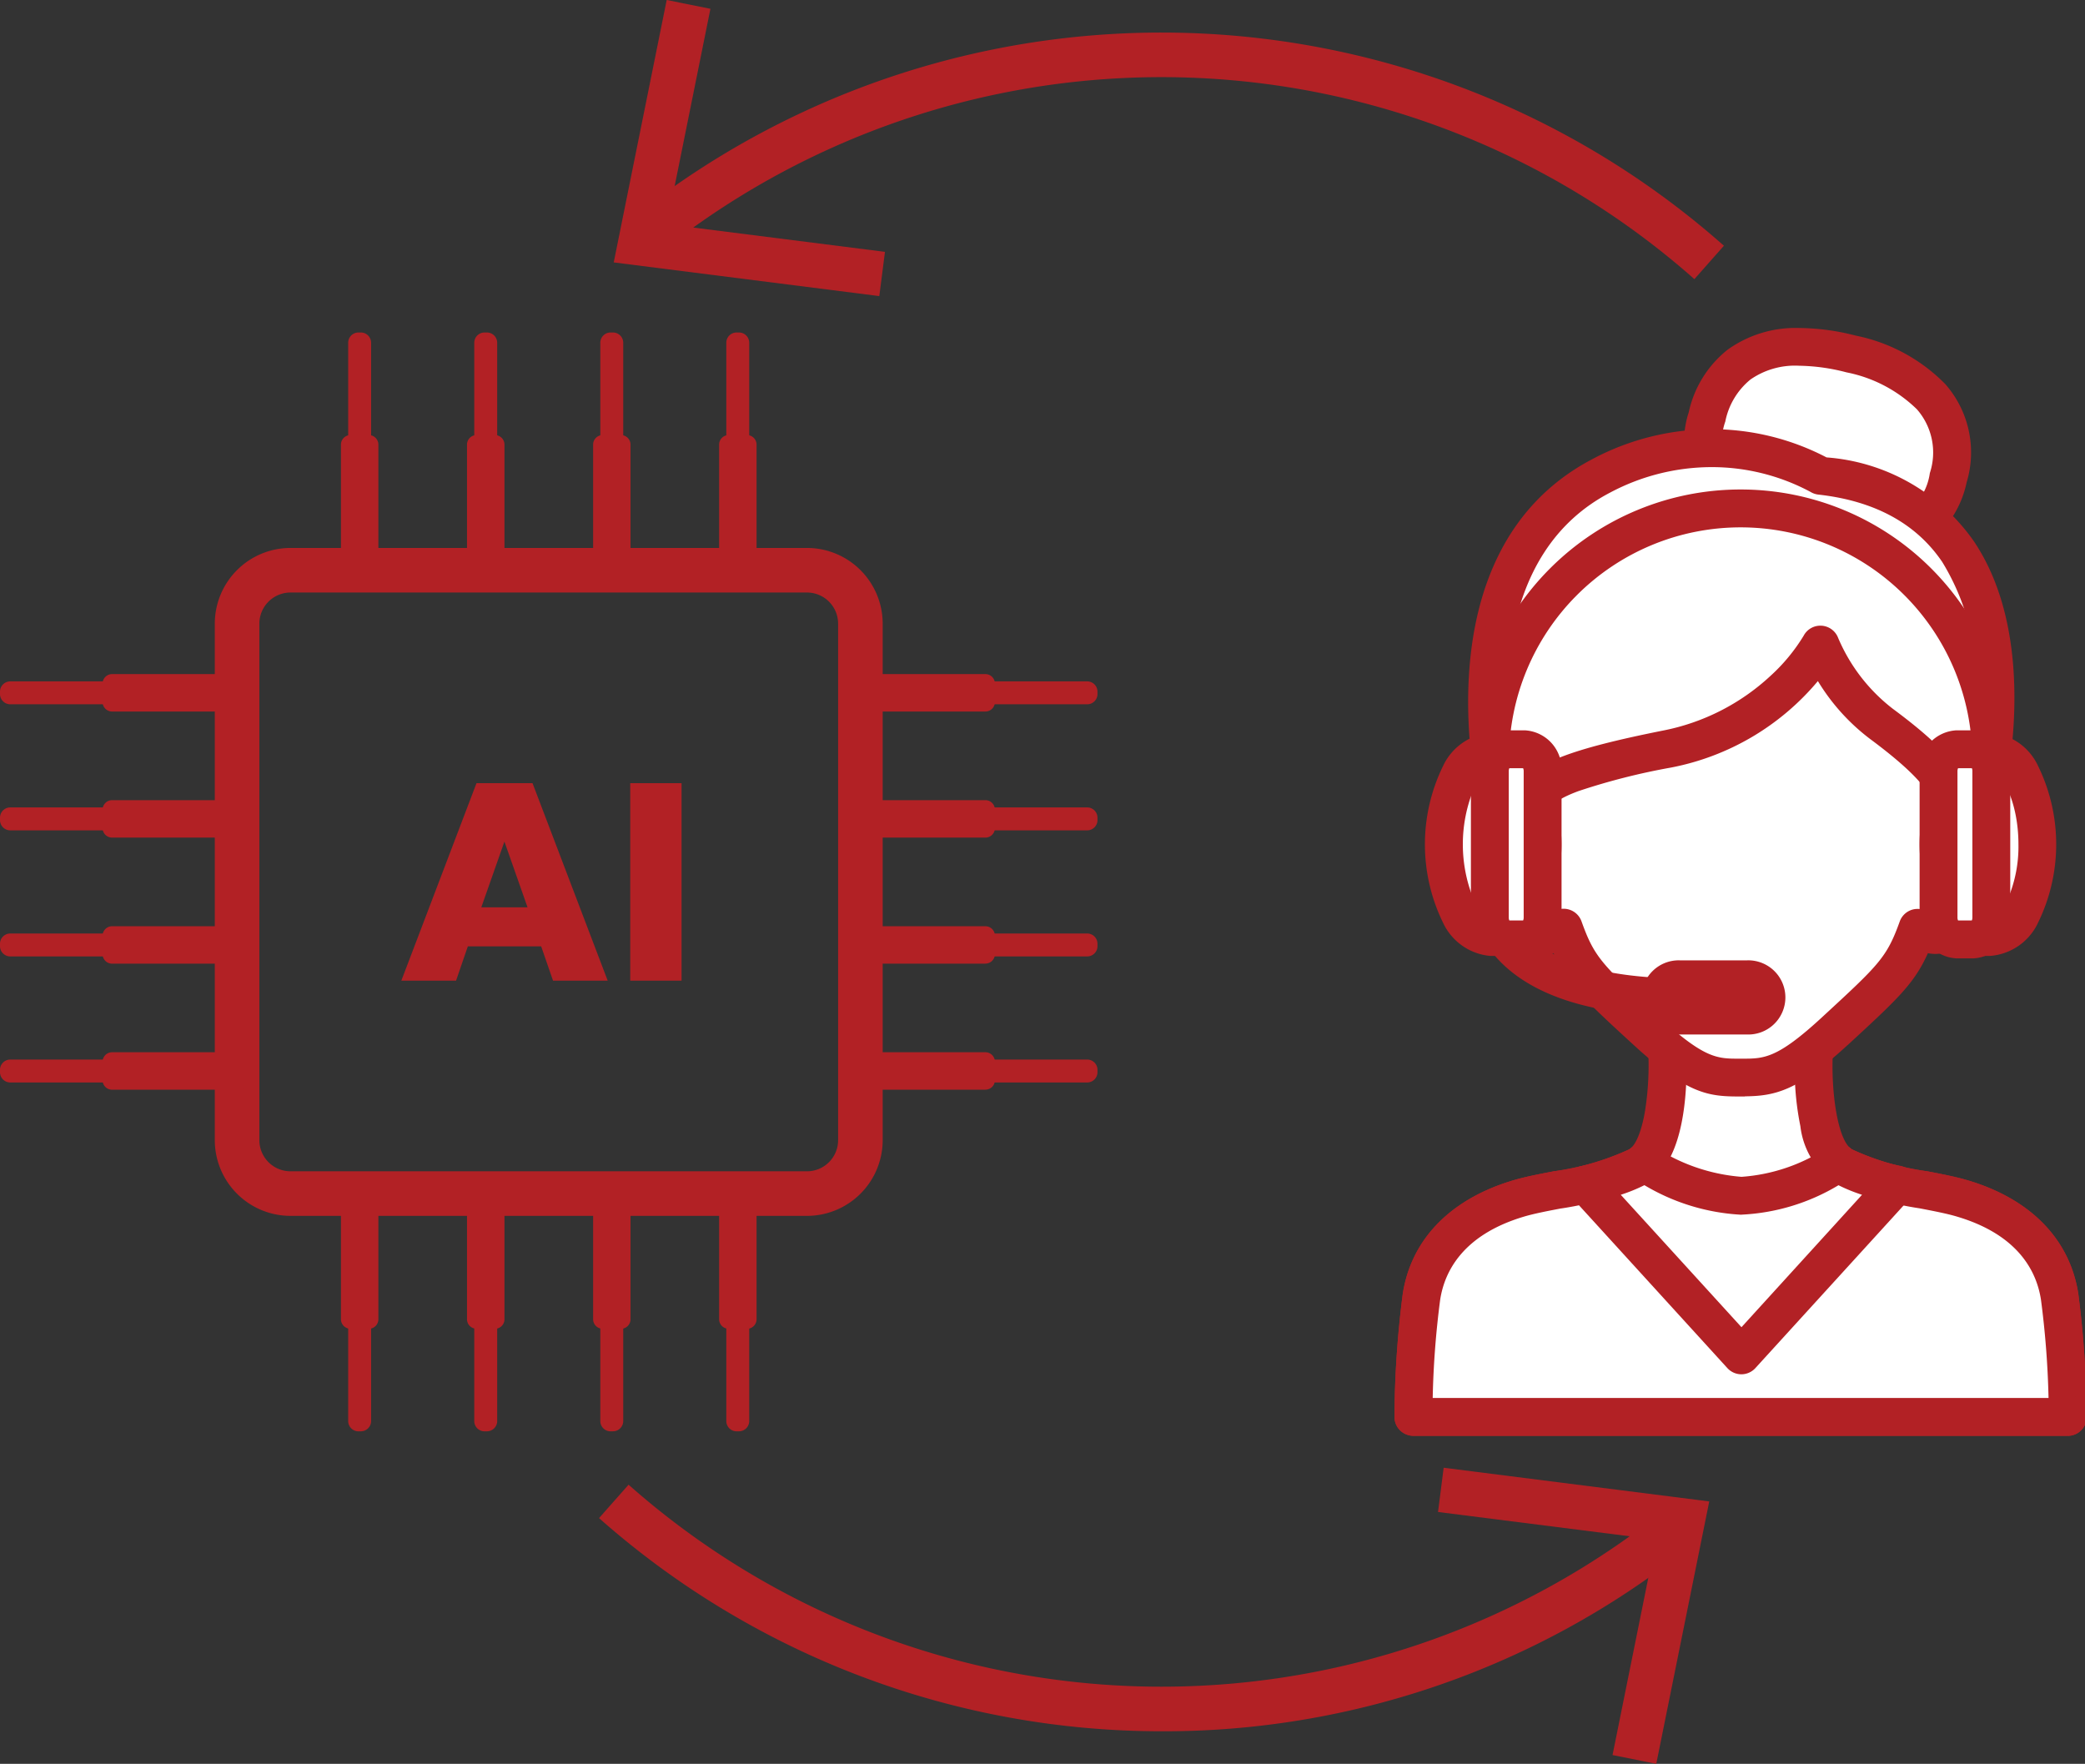<svg xmlns="http://www.w3.org/2000/svg" xmlns:xlink="http://www.w3.org/1999/xlink" id="Group_31" data-name="Group 31" width="126.248" height="106.796" viewBox="0 0 126.248 106.796"><rect x="0" y="0" width="126.248" height="106.796" fill="#333333" stroke="none"/><defs><clipPath id="clip-path"><rect id="Rectangle_61" data-name="Rectangle 61" width="126.248" height="106.796" fill="none"></rect></clipPath></defs><g id="Group_30" data-name="Group 30" clip-path="url(#clip-path)"><path id="Path_122" data-name="Path 122" d="M65.272,106.521h1.113a.24.24,0,0,1,.24.24v7.762a.24.24,0,0,1-.24.24H65.272a.24.24,0,0,1-.24-.24v-7.762a.24.24,0,0,1,.24-.24" transform="translate(-21.152 -34.646)" fill="#b22125"></path><path id="Path_123" data-name="Path 123" d="M66.222,114.936H65.109a.577.577,0,0,1-.577-.576V106.6a.577.577,0,0,1,.577-.576h1.113a.577.577,0,0,1,.577.576v7.763a.577.577,0,0,1-.577.576m-1.016-.675h.917V106.7h-.917Z" transform="translate(-20.989 -34.484)" fill="#b22125"></path><path id="Path_124" data-name="Path 124" d="M65.967,116.079h.145a.285.285,0,0,1,.284.284V123.8a.285.285,0,0,1-.284.284h-.145a.285.285,0,0,1-.284-.284v-7.434a.284.284,0,0,1,.284-.284" transform="translate(-21.364 -37.755)" fill="#b22125"></path><path id="Path_125" data-name="Path 125" d="M65.951,124.256H65.8a.622.622,0,0,1-.621-.621V116.2a.622.622,0,0,1,.621-.621h.146a.622.622,0,0,1,.621.621v7.434a.622.622,0,0,1-.621.621m-.092-.675H65.9v-7.328h-.039Z" transform="translate(-21.201 -37.593)" fill="#b22125"></path><path id="Path_126" data-name="Path 126" d="M53.96,106.521h1.113a.24.24,0,0,1,.24.24v7.762a.24.24,0,0,1-.24.24H53.96a.24.24,0,0,1-.24-.24v-7.762a.24.24,0,0,1,.24-.24" transform="translate(-17.473 -34.646)" fill="#b22125"></path><path id="Path_127" data-name="Path 127" d="M54.911,114.936H53.8a.577.577,0,0,1-.576-.576V106.6a.577.577,0,0,1,.576-.576h1.113a.577.577,0,0,1,.576.576v7.763a.577.577,0,0,1-.576.576m-1.015-.675h.916V106.7H53.9Z" transform="translate(-17.31 -34.484)" fill="#b22125"></path><path id="Path_128" data-name="Path 128" d="M54.655,116.079H54.8a.285.285,0,0,1,.284.284V123.8a.285.285,0,0,1-.284.284h-.145a.285.285,0,0,1-.284-.284v-7.434a.285.285,0,0,1,.284-.284" transform="translate(-17.684 -37.755)" fill="#b22125"></path><path id="Path_129" data-name="Path 129" d="M54.638,124.256h-.146a.622.622,0,0,1-.621-.621V116.2a.622.622,0,0,1,.621-.621h.146a.622.622,0,0,1,.621.621v7.434a.622.622,0,0,1-.621.621m-.092-.675h.039v-7.328h-.039Z" transform="translate(-17.522 -37.593)" fill="#b22125"></path><path id="Path_130" data-name="Path 130" d="M42.647,106.521H43.76a.24.24,0,0,1,.24.24v7.762a.24.24,0,0,1-.24.24H42.647a.24.24,0,0,1-.24-.24v-7.762a.24.24,0,0,1,.24-.24" transform="translate(-13.793 -34.646)" fill="#b22125"></path><path id="Path_131" data-name="Path 131" d="M43.6,114.936H42.485a.577.577,0,0,1-.577-.576V106.6a.577.577,0,0,1,.577-.576H43.6a.577.577,0,0,1,.577.576v7.763a.577.577,0,0,1-.577.576m-1.015-.675H43.5V106.7h-.917Z" transform="translate(-13.631 -34.484)" fill="#b22125"></path><path id="Path_132" data-name="Path 132" d="M43.343,116.079h.145a.285.285,0,0,1,.285.284V123.8a.286.286,0,0,1-.285.284h-.145a.285.285,0,0,1-.284-.284v-7.434a.285.285,0,0,1,.284-.284" transform="translate(-14.005 -37.755)" fill="#b22125"></path><path id="Path_133" data-name="Path 133" d="M43.326,124.256H43.18a.622.622,0,0,1-.621-.621V116.2a.622.622,0,0,1,.621-.621h.146a.622.622,0,0,1,.621.621v7.434a.622.622,0,0,1-.621.621m-.092-.675h.039v-7.328h-.039Z" transform="translate(-13.842 -37.593)" fill="#b22125"></path><path id="Path_134" data-name="Path 134" d="M31.335,106.521h1.113a.24.24,0,0,1,.24.24v7.762a.24.24,0,0,1-.24.24H31.335a.24.24,0,0,1-.24-.24v-7.762a.24.24,0,0,1,.24-.24" transform="translate(-10.114 -34.646)" fill="#b22125"></path><path id="Path_135" data-name="Path 135" d="M32.286,114.936H31.172a.577.577,0,0,1-.576-.576V106.6a.577.577,0,0,1,.576-.576h1.114a.577.577,0,0,1,.576.576v7.763a.577.577,0,0,1-.576.576m-1.015-.675h.917V106.7h-.917Z" transform="translate(-9.951 -34.484)" fill="#b22125"></path><path id="Path_136" data-name="Path 136" d="M32.03,116.079h.145a.285.285,0,0,1,.284.284V123.8a.285.285,0,0,1-.284.284H32.03a.285.285,0,0,1-.284-.284v-7.434a.285.285,0,0,1,.284-.284" transform="translate(-10.326 -37.755)" fill="#b22125"></path><path id="Path_137" data-name="Path 137" d="M32.013,124.256h-.145a.622.622,0,0,1-.622-.621V116.2a.623.623,0,0,1,.622-.621h.145a.622.622,0,0,1,.621.621v7.434a.622.622,0,0,1-.621.621m-.092-.675h.039v-7.328h-.039Z" transform="translate(-10.163 -37.593)" fill="#b22125"></path><path id="Path_138" data-name="Path 138" d="M32.448,47.782H31.335a.24.24,0,0,1-.24-.24V39.781a.24.24,0,0,1,.24-.24h1.113a.24.24,0,0,1,.24.24v7.762a.24.24,0,0,1-.24.24" transform="translate(-10.114 -12.861)" fill="#b22125"></path><path id="Path_139" data-name="Path 139" d="M32.286,47.957H31.172a.577.577,0,0,1-.576-.576V39.618a.577.577,0,0,1,.576-.577h1.114a.578.578,0,0,1,.576.577v7.763a.577.577,0,0,1-.576.576m-1.015-.675h.917V39.716h-.917Z" transform="translate(-9.951 -12.698)" fill="#b22125"></path><path id="Path_140" data-name="Path 140" d="M32.176,38.339h-.145a.285.285,0,0,1-.284-.284V30.621a.285.285,0,0,1,.284-.284h.145a.285.285,0,0,1,.284.284v7.434a.285.285,0,0,1-.284.284" transform="translate(-10.326 -9.867)" fill="#b22125"></path><path id="Path_141" data-name="Path 141" d="M32.013,38.514h-.145a.622.622,0,0,1-.622-.621V30.458a.622.622,0,0,1,.622-.621h.145a.622.622,0,0,1,.621.621v7.434a.622.622,0,0,1-.621.621m-.092-.675h.039V30.512h-.039Z" transform="translate(-10.163 -9.705)" fill="#b22125"></path><path id="Path_142" data-name="Path 142" d="M43.761,47.782H42.648a.24.24,0,0,1-.24-.24V39.781a.24.24,0,0,1,.24-.24h1.113a.24.24,0,0,1,.24.24v7.762a.24.24,0,0,1-.24.24" transform="translate(-13.793 -12.861)" fill="#b22125"></path><path id="Path_143" data-name="Path 143" d="M43.6,47.957H42.485a.577.577,0,0,1-.577-.576V39.618a.578.578,0,0,1,.577-.577H43.6a.578.578,0,0,1,.577.577v7.763a.577.577,0,0,1-.577.576m-1.015-.675H43.5V39.716h-.917Z" transform="translate(-13.631 -12.698)" fill="#b22125"></path><path id="Path_144" data-name="Path 144" d="M43.488,38.339h-.145a.285.285,0,0,1-.284-.284V30.621a.285.285,0,0,1,.284-.284h.145a.285.285,0,0,1,.284.284v7.434a.285.285,0,0,1-.284.284" transform="translate(-14.005 -9.867)" fill="#b22125"></path><path id="Path_145" data-name="Path 145" d="M43.326,38.514H43.18a.622.622,0,0,1-.621-.621V30.458a.622.622,0,0,1,.621-.621h.146a.622.622,0,0,1,.621.621v7.434a.622.622,0,0,1-.621.621m-.092-.675h.039V30.512h-.039Z" transform="translate(-13.842 -9.705)" fill="#b22125"></path><path id="Path_146" data-name="Path 146" d="M55.073,47.782H53.96a.24.24,0,0,1-.24-.24V39.781a.24.24,0,0,1,.24-.24h1.113a.24.24,0,0,1,.24.24v7.762a.24.24,0,0,1-.24.24" transform="translate(-17.473 -12.861)" fill="#b22125"></path><path id="Path_147" data-name="Path 147" d="M54.911,47.957H53.8a.577.577,0,0,1-.576-.576V39.618a.577.577,0,0,1,.576-.577h1.113a.578.578,0,0,1,.576.577v7.763a.577.577,0,0,1-.576.576M53.9,47.282h.916V39.716H53.9Z" transform="translate(-17.31 -12.698)" fill="#b22125"></path><path id="Path_148" data-name="Path 148" d="M54.8,38.339h-.145a.285.285,0,0,1-.284-.284V30.621a.285.285,0,0,1,.284-.284H54.8a.285.285,0,0,1,.284.284v7.434a.285.285,0,0,1-.284.284" transform="translate(-17.685 -9.867)" fill="#b22125"></path><path id="Path_149" data-name="Path 149" d="M54.638,38.514h-.146a.622.622,0,0,1-.621-.621V30.458a.622.622,0,0,1,.621-.621h.146a.622.622,0,0,1,.621.621v7.434a.622.622,0,0,1-.621.621m-.092-.675h.039V30.512h-.039Z" transform="translate(-17.522 -9.705)" fill="#b22125"></path><path id="Path_150" data-name="Path 150" d="M66.385,47.782H65.272a.24.24,0,0,1-.24-.24V39.781a.24.24,0,0,1,.24-.24h1.113a.24.24,0,0,1,.24.24v7.762a.24.24,0,0,1-.24.24" transform="translate(-21.152 -12.861)" fill="#b22125"></path><path id="Path_151" data-name="Path 151" d="M66.222,47.957H65.109a.577.577,0,0,1-.577-.576V39.618a.578.578,0,0,1,.577-.577h1.113a.578.578,0,0,1,.577.577v7.763a.577.577,0,0,1-.577.576m-1.016-.675h.917V39.716h-.917Z" transform="translate(-20.989 -12.698)" fill="#b22125"></path><path id="Path_152" data-name="Path 152" d="M66.113,38.339h-.145a.285.285,0,0,1-.284-.284V30.621a.285.285,0,0,1,.284-.284h.145a.285.285,0,0,1,.284.284v7.434a.285.285,0,0,1-.284.284" transform="translate(-21.364 -9.867)" fill="#b22125"></path><path id="Path_153" data-name="Path 153" d="M65.951,38.514H65.8a.622.622,0,0,1-.621-.621V30.458a.622.622,0,0,1,.621-.621h.146a.622.622,0,0,1,.621.621v7.434a.622.622,0,0,1-.621.621m-.092-.675H65.9V30.512h-.039Z" transform="translate(-21.201 -9.705)" fill="#b22125"></path><path id="Path_154" data-name="Path 154" d="M55.135,89.611H23.858a4.587,4.587,0,0,1-4.582-4.582V53.752a4.587,4.587,0,0,1,4.582-4.582H55.135a4.587,4.587,0,0,1,4.582,4.582V85.029a4.587,4.587,0,0,1-4.582,4.582M23.858,51.869a1.885,1.885,0,0,0-1.883,1.883V85.029a1.885,1.885,0,0,0,1.883,1.883H55.135a1.885,1.885,0,0,0,1.883-1.883V53.752a1.885,1.885,0,0,0-1.883-1.883Z" transform="translate(-6.27 -15.993)" fill="#b22125"></path><path id="Path_155" data-name="Path 155" d="M44.482,80.157h-4.44l-.714,2.077H36.015l4.551-11.956h3.393L48.51,82.234H45.2Zm-.825-2.363-1.4-3.98-1.4,3.98Z" transform="translate(-11.714 -22.858)" fill="#b22125"></path><rect id="Rectangle_60" data-name="Rectangle 60" width="3.108" height="11.956" transform="translate(38.16 47.42)" fill="#b22125"></rect><path id="Path_156" data-name="Path 156" d="M76.569,62.343V61.23a.24.24,0,0,1,.24-.24h7.762a.24.24,0,0,1,.24.24v1.113a.24.24,0,0,1-.24.24H76.809a.24.24,0,0,1-.24-.24" transform="translate(-24.904 -19.837)" fill="#b22125"></path><path id="Path_157" data-name="Path 157" d="M84.409,62.756H76.646a.577.577,0,0,1-.577-.576V61.066a.577.577,0,0,1,.577-.576h7.763a.577.577,0,0,1,.576.576V62.18a.577.577,0,0,1-.576.576m-7.665-.675H84.31v-.917H76.744Z" transform="translate(-24.742 -19.675)" fill="#b22125"></path><path id="Path_158" data-name="Path 158" d="M86.128,62.07v-.145a.285.285,0,0,1,.284-.285h7.434a.286.286,0,0,1,.284.285v.145a.285.285,0,0,1-.284.284H86.412a.285.285,0,0,1-.284-.284" transform="translate(-28.013 -20.049)" fill="#b22125"></path><path id="Path_159" data-name="Path 159" d="M93.683,62.529H86.249a.622.622,0,0,1-.621-.621v-.145a.622.622,0,0,1,.621-.621h7.434a.622.622,0,0,1,.621.621v.145a.622.622,0,0,1-.621.621m-7.38-.675H93.63v-.039H86.3Z" transform="translate(-27.851 -19.886)" fill="#b22125"></path><path id="Path_160" data-name="Path 160" d="M76.569,73.655V72.542a.24.24,0,0,1,.24-.24h7.762a.24.24,0,0,1,.24.24v1.113a.24.24,0,0,1-.24.24H76.809a.24.24,0,0,1-.24-.24" transform="translate(-24.904 -23.517)" fill="#b22125"></path><path id="Path_161" data-name="Path 161" d="M84.409,74.069H76.646a.578.578,0,0,1-.577-.577V72.379a.578.578,0,0,1,.577-.577h7.763a.577.577,0,0,1,.576.577v1.113a.578.578,0,0,1-.576.577m-7.665-.675H84.31v-.917H76.744Z" transform="translate(-24.742 -23.354)" fill="#b22125"></path><path id="Path_162" data-name="Path 162" d="M86.128,73.383v-.145a.285.285,0,0,1,.284-.284h7.434a.285.285,0,0,1,.284.284v.145a.285.285,0,0,1-.284.284H86.412a.285.285,0,0,1-.284-.284" transform="translate(-28.013 -23.729)" fill="#b22125"></path><path id="Path_163" data-name="Path 163" d="M93.683,73.842H86.249a.622.622,0,0,1-.621-.622v-.145a.622.622,0,0,1,.621-.621h7.434a.622.622,0,0,1,.621.621v.145a.622.622,0,0,1-.621.622m-7.38-.675H93.63v-.039H86.3Z" transform="translate(-27.851 -23.566)" fill="#b22125"></path><path id="Path_164" data-name="Path 164" d="M76.569,84.967V83.854a.24.24,0,0,1,.24-.24h7.762a.24.24,0,0,1,.24.24v1.113a.24.24,0,0,1-.24.24H76.809a.24.24,0,0,1-.24-.24" transform="translate(-24.904 -27.196)" fill="#b22125"></path><path id="Path_165" data-name="Path 165" d="M84.409,85.381H76.646a.578.578,0,0,1-.577-.577V83.691a.577.577,0,0,1,.577-.576h7.763a.577.577,0,0,1,.576.576V84.8a.578.578,0,0,1-.576.577m-7.665-.675H84.31V83.79H76.744Z" transform="translate(-24.742 -27.033)" fill="#b22125"></path><path id="Path_166" data-name="Path 166" d="M86.128,84.7V84.55a.285.285,0,0,1,.284-.284h7.434a.285.285,0,0,1,.284.284V84.7a.285.285,0,0,1-.284.284H86.412a.285.285,0,0,1-.284-.284" transform="translate(-28.013 -27.408)" fill="#b22125"></path><path id="Path_167" data-name="Path 167" d="M93.683,85.154H86.249a.622.622,0,0,1-.621-.621v-.146a.622.622,0,0,1,.621-.621h7.434a.622.622,0,0,1,.621.621v.146a.622.622,0,0,1-.621.621m-7.38-.675H93.63v-.038H86.3Z" transform="translate(-27.851 -27.245)" fill="#b22125"></path><path id="Path_168" data-name="Path 168" d="M76.569,96.279V95.167a.24.24,0,0,1,.24-.24h7.762a.24.24,0,0,1,.24.24v1.113a.24.24,0,0,1-.24.24H76.809a.24.24,0,0,1-.24-.24" transform="translate(-24.904 -30.875)" fill="#b22125"></path><path id="Path_169" data-name="Path 169" d="M84.409,96.693H76.646a.577.577,0,0,1-.577-.576V95a.577.577,0,0,1,.577-.576h7.763a.577.577,0,0,1,.576.576v1.114a.577.577,0,0,1-.576.576m-7.665-.675H84.31V95.1H76.744Z" transform="translate(-24.742 -30.713)" fill="#b22125"></path><path id="Path_170" data-name="Path 170" d="M86.128,96.007v-.145a.285.285,0,0,1,.284-.285h7.434a.286.286,0,0,1,.284.285v.145a.285.285,0,0,1-.284.284H86.412a.285.285,0,0,1-.284-.284" transform="translate(-28.013 -31.087)" fill="#b22125"></path><path id="Path_171" data-name="Path 171" d="M93.683,96.466H86.249a.622.622,0,0,1-.621-.621V95.7a.622.622,0,0,1,.621-.621h7.434a.622.622,0,0,1,.621.621v.145a.622.622,0,0,1-.621.621m-7.38-.675H93.63v-.039H86.3Z" transform="translate(-27.851 -30.925)" fill="#b22125"></path><path id="Path_172" data-name="Path 172" d="M17.945,95.166v1.113a.24.24,0,0,1-.24.24H9.944a.24.24,0,0,1-.24-.24V95.166a.24.24,0,0,1,.24-.24h7.762a.24.24,0,0,1,.24.24" transform="translate(-3.156 -30.875)" fill="#b22125"></path><path id="Path_173" data-name="Path 173" d="M17.544,96.693H9.782a.577.577,0,0,1-.577-.576V95a.577.577,0,0,1,.577-.576h7.762A.577.577,0,0,1,18.12,95v1.114a.577.577,0,0,1-.577.576M9.88,96.019h7.566V95.1H9.88Z" transform="translate(-2.994 -30.713)" fill="#b22125"></path><path id="Path_174" data-name="Path 174" d="M8.5,95.862v.145a.285.285,0,0,1-.284.284H.784A.285.285,0,0,1,.5,96.007v-.145a.285.285,0,0,1,.284-.284H8.218a.285.285,0,0,1,.284.284" transform="translate(-0.163 -31.087)" fill="#b22125"></path><path id="Path_175" data-name="Path 175" d="M8.055,96.466H.621A.622.622,0,0,1,0,95.845V95.7a.622.622,0,0,1,.621-.621H8.055a.622.622,0,0,1,.621.621v.145a.622.622,0,0,1-.621.621m-7.38-.675H8v-.039H.675Z" transform="translate(0 -30.925)" fill="#b22125"></path><path id="Path_176" data-name="Path 176" d="M17.945,83.854v1.113a.24.24,0,0,1-.24.24H9.944a.24.24,0,0,1-.24-.24V83.854a.24.24,0,0,1,.24-.24h7.762a.24.24,0,0,1,.24.24" transform="translate(-3.156 -27.196)" fill="#b22125"></path><path id="Path_177" data-name="Path 177" d="M17.544,85.381H9.782a.578.578,0,0,1-.577-.577V83.691a.577.577,0,0,1,.577-.576h7.762a.577.577,0,0,1,.577.576V84.8a.578.578,0,0,1-.577.577M9.88,84.707h7.566V83.79H9.88Z" transform="translate(-2.994 -27.033)" fill="#b22125"></path><path id="Path_178" data-name="Path 178" d="M8.5,84.549v.145a.285.285,0,0,1-.284.285H.784A.286.286,0,0,1,.5,84.694v-.145a.285.285,0,0,1,.284-.284H8.218a.285.285,0,0,1,.284.284" transform="translate(-0.163 -27.408)" fill="#b22125"></path><path id="Path_179" data-name="Path 179" d="M8.055,85.154H.621A.622.622,0,0,1,0,84.533v-.146a.622.622,0,0,1,.621-.621H8.055a.622.622,0,0,1,.621.621v.146a.622.622,0,0,1-.621.621m-7.38-.675H8v-.038H.675Z" transform="translate(0 -27.245)" fill="#b22125"></path><path id="Path_180" data-name="Path 180" d="M17.945,72.542v1.113a.24.24,0,0,1-.24.24H9.944a.24.24,0,0,1-.24-.24V72.542a.24.24,0,0,1,.24-.24h7.762a.24.24,0,0,1,.24.24" transform="translate(-3.156 -23.517)" fill="#b22125"></path><path id="Path_181" data-name="Path 181" d="M17.544,74.069H9.782a.578.578,0,0,1-.577-.577V72.379a.578.578,0,0,1,.577-.577h7.762a.578.578,0,0,1,.577.577v1.113a.578.578,0,0,1-.577.577M9.88,73.394h7.566v-.917H9.88Z" transform="translate(-2.994 -23.354)" fill="#b22125"></path><path id="Path_182" data-name="Path 182" d="M8.5,73.237v.145a.285.285,0,0,1-.284.284H.784A.285.285,0,0,1,.5,73.382v-.145a.285.285,0,0,1,.284-.284H8.218a.285.285,0,0,1,.284.284" transform="translate(-0.163 -23.728)" fill="#b22125"></path><path id="Path_183" data-name="Path 183" d="M8.055,73.842H.621A.622.622,0,0,1,0,73.22v-.145a.622.622,0,0,1,.621-.621H8.055a.622.622,0,0,1,.621.621v.145a.622.622,0,0,1-.621.622m-7.38-.675H8v-.039H.675Z" transform="translate(0 -23.566)" fill="#b22125"></path><path id="Path_184" data-name="Path 184" d="M17.945,61.229v1.113a.24.24,0,0,1-.24.24H9.944a.24.24,0,0,1-.24-.24V61.229a.24.24,0,0,1,.24-.24h7.762a.24.24,0,0,1,.24.24" transform="translate(-3.156 -19.837)" fill="#b22125"></path><path id="Path_185" data-name="Path 185" d="M17.544,62.756H9.782a.577.577,0,0,1-.577-.576V61.066a.577.577,0,0,1,.577-.576h7.762a.577.577,0,0,1,.577.576V62.18a.577.577,0,0,1-.577.576M9.88,62.082h7.566v-.917H9.88Z" transform="translate(-2.994 -19.675)" fill="#b22125"></path><path id="Path_186" data-name="Path 186" d="M8.5,61.925v.145a.285.285,0,0,1-.284.284H.784A.285.285,0,0,1,.5,62.07v-.145a.285.285,0,0,1,.284-.284H8.218a.285.285,0,0,1,.284.284" transform="translate(-0.163 -20.049)" fill="#b22125"></path><path id="Path_187" data-name="Path 187" d="M8.055,62.529H.621A.622.622,0,0,1,0,61.908v-.145a.622.622,0,0,1,.621-.621H8.055a.622.622,0,0,1,.621.621v.145a.622.622,0,0,1-.621.621m-7.38-.675H8v-.039H.675Z" transform="translate(0 -19.886)" fill="#b22125"></path><path id="Path_188" data-name="Path 188" d="M87.813,148.157A51.353,51.353,0,0,1,53.757,135.25l1.789-2.022a48.682,48.682,0,0,0,62.348,1.825l1.669,2.121a50.889,50.889,0,0,1-31.751,10.983" transform="translate(-17.485 -43.333)" fill="#b22125"></path><path id="Path_189" data-name="Path 189" d="M142.259,149.634l-2.648-.532,2.633-13.044-13.2-1.673.342-2.679,16.081,2.04Z" transform="translate(-41.971 -42.838)" fill="#b22125"></path><path id="Path_190" data-name="Path 190" d="M121.192,17.852a48.683,48.683,0,0,0-62.349-1.825l-1.669-2.121A51.382,51.382,0,0,1,122.98,15.83Z" transform="translate(-18.596 -0.951)" fill="#b22125"></path><path id="Path_191" data-name="Path 191" d="M58.284,0l2.648.532L58.3,13.576l13.2,1.673-.342,2.679-16.081-2.04Z" transform="translate(-17.915 0)" fill="#b22125"></path><path id="Path_192" data-name="Path 192" d="M153.089,35.37c-1.051,4.17,1.955,6.038,5.988,7.052s7.57.8,8.617-3.375c1.037-4.109-1.845-6.473-5.879-7.49s-7.659-.435-8.726,3.813" transform="translate(-49.724 -10.123)" fill="#fff" fill-rule="evenodd"></path><path id="Path_193" data-name="Path 193" d="M153.487,35.177a3.814,3.814,0,0,0,.871,3.928,9.768,9.768,0,0,0,4.524,2.13c4.583,1.154,6.836.362,7.625-2.781a4.276,4.276,0,0,0-.857-4.16,8.74,8.74,0,0,0-4.43-2.336,12.182,12.182,0,0,0-2.943-.408c-2.609,0-4.177,1.186-4.791,3.626m5,7.646a11.274,11.274,0,0,1-5.277-2.555,5.394,5.394,0,0,1-1.306-5.491c1.04-4.136,4.5-5.723,9.72-4.405a10.175,10.175,0,0,1,5.253,2.835,5.948,5.948,0,0,1,1.221,5.648c-.751,2.987-2.733,4.5-5.891,4.5a15.284,15.284,0,0,1-3.721-.534" transform="translate(-49.329 -9.731)" fill="#b22125" fill-rule="evenodd"></path><path id="Path_194" data-name="Path 194" d="M158.3,29.591a14.018,14.018,0,0,1,3.4.462,10.49,10.49,0,0,1,5.418,2.935,6.262,6.262,0,0,1,1.293,5.946,6.211,6.211,0,0,1-2.162,3.552,6.508,6.508,0,0,1-4.047,1.2,15.594,15.594,0,0,1-3.8-.544,11.578,11.578,0,0,1-5.428-2.64,5.7,5.7,0,0,1-1.393-5.8,6.623,6.623,0,0,1,2.359-3.8A7.061,7.061,0,0,1,158.3,29.591Zm3.9,13.437a5.874,5.874,0,0,0,3.648-1.063,5.577,5.577,0,0,0,1.924-3.19,5.633,5.633,0,0,0-1.148-5.35,9.861,9.861,0,0,0-5.088-2.735,13.367,13.367,0,0,0-3.237-.443c-3.222,0-5.327,1.594-6.086,4.61a5.086,5.086,0,0,0,1.219,5.178,10.971,10.971,0,0,0,5.126,2.469A14.96,14.96,0,0,0,162.2,43.029Zm-3.926-11.805a12.5,12.5,0,0,1,3.024.418,9.053,9.053,0,0,1,4.595,2.436,4.582,4.582,0,0,1,.93,4.459,4.18,4.18,0,0,1-4.544,3.532,14.488,14.488,0,0,1-3.479-.513,10.066,10.066,0,0,1-4.675-2.215,4.117,4.117,0,0,1-.958-4.241,5.059,5.059,0,0,1,1.767-2.91A5.418,5.418,0,0,1,158.278,31.223Zm4,10.188a3.543,3.543,0,0,0,3.908-3.036,3.97,3.97,0,0,0-.784-3.863,8.423,8.423,0,0,0-4.265-2.236,11.854,11.854,0,0,0-2.863-.4,4.722,4.722,0,0,0-2.946.831,4.367,4.367,0,0,0-1.527,2.547,3.51,3.51,0,0,0,.784,3.615,9.473,9.473,0,0,0,4.373,2.045A13.861,13.861,0,0,0,162.282,41.411Z" transform="translate(-49.329 -9.731)" fill="#b22125"></path><path id="Path_195" data-name="Path 195" d="M127.327,109.154c.588-3.876,3.9-5.375,5.866-5.961s5.217-.806,7.277-1.983,1.733-7.064,1.733-7.064H151.1s-.328,5.887,1.733,7.064,5.314,1.393,7.276,1.983,5.279,2.086,5.866,5.961a60.826,60.826,0,0,1,.492,7.257H126.836a60.606,60.606,0,0,1,.491-7.257" transform="translate(-41.254 -30.621)" fill="#fff" fill-rule="evenodd"></path><path id="Path_196" data-name="Path 196" d="M164.767,108.881c-.487-3.217-3.146-4.658-5.293-5.3-.632-.192-1.439-.345-2.293-.509a17.326,17.326,0,0,1-5.152-1.548c-1.98-1.13-2.191-5.055-2.171-6.956h-7.2c.02,1.9-.192,5.826-2.171,6.956a17.29,17.29,0,0,1-5.152,1.548c-.854.163-1.662.318-2.3.509-2.145.642-4.8,2.083-5.292,5.3a55.436,55.436,0,0,0-.468,6.316h37.962a55.825,55.825,0,0,0-.469-6.317m-38.905,7.712a.819.819,0,0,1-.238-.581,60.376,60.376,0,0,1,.5-7.376c.481-3.173,2.768-5.524,6.439-6.623.713-.214,1.561-.377,2.457-.548a16.218,16.218,0,0,0,4.649-1.361c1.116-.638,1.444-4.073,1.322-6.308a.816.816,0,0,1,.816-.864H150.7a.817.817,0,0,1,.817.864c-.125,2.234.2,5.669,1.321,6.308a16.2,16.2,0,0,0,4.648,1.36c.9.172,1.744.335,2.457.549,3.673,1.1,5.96,3.451,6.44,6.623a60.729,60.729,0,0,1,.5,7.376.819.819,0,0,1-.818.823H126.442a.821.821,0,0,1-.58-.242" transform="translate(-40.86 -30.227)" fill="#b22125" fill-rule="evenodd"></path><path id="Path_197" data-name="Path 197" d="M166.068,117.163H126.442a1.155,1.155,0,0,1-.813-.338,1.14,1.14,0,0,1-.334-.813,60.386,60.386,0,0,1,.5-7.425c.5-3.3,2.87-5.751,6.669-6.887.735-.22,1.587-.383,2.49-.556a16.013,16.013,0,0,0,4.548-1.324c.4-.229.753-1.077.965-2.325a17.668,17.668,0,0,0,.193-3.681,1.144,1.144,0,0,1,1.144-1.209H150.7a1.145,1.145,0,0,1,1.145,1.208c-.14,2.5.291,5.512,1.156,6.007a15.988,15.988,0,0,0,4.547,1.323c.908.174,1.761.338,2.489.557,3.8,1.137,6.17,3.583,6.67,6.888a61.675,61.675,0,0,1,.505,7.424,1.147,1.147,0,0,1-1.146,1.152Zm-24.259-23.9a.488.488,0,0,0-.489.517c.084,1.555-.018,5.772-1.487,6.612a16.424,16.424,0,0,1-4.747,1.4c-.888.17-1.725.33-2.428.54-3.543,1.06-5.748,3.318-6.209,6.358a59.659,59.659,0,0,0-.5,7.328.488.488,0,0,0,.143.348.494.494,0,0,0,.348.145h39.626a.491.491,0,0,0,.49-.493,60.927,60.927,0,0,0-.5-7.328c-.46-3.04-2.665-5.3-6.209-6.358-.7-.209-1.534-.37-2.42-.54a16.422,16.422,0,0,1-4.753-1.4c-1.475-.843-1.573-5.058-1.486-6.611a.489.489,0,0,0-.49-.517Zm23.763,22.265H126.939l.008-.336a55.273,55.273,0,0,1,.471-6.357c.515-3.389,3.287-4.9,5.522-5.566.657-.2,1.506-.36,2.328-.517a17.057,17.057,0,0,0,5.051-1.51A4.3,4.3,0,0,0,142,98.267a17.2,17.2,0,0,0,.328-3.694l0-.331h7.867l0,.331c-.017,1.651.144,5.606,2.006,6.668a17.031,17.031,0,0,0,5.031,1.507l.035.007c.857.164,1.667.319,2.312.514,2.235.668,5.009,2.176,5.523,5.564a55.635,55.635,0,0,1,.473,6.358Zm-37.961-.656H164.9a54.519,54.519,0,0,0-.457-5.94c-.255-1.683-1.34-3.922-5.063-5.034-.613-.186-1.406-.338-2.246-.5l-.036-.007a17.494,17.494,0,0,1-5.232-1.581,4.888,4.888,0,0,1-1.993-3.4,17.348,17.348,0,0,1-.344-3.51h-6.546c-.009,2.232-.353,5.781-2.338,6.913a17.519,17.519,0,0,1-5.253,1.585c-.806.154-1.638.313-2.263.5-3.72,1.113-4.806,3.353-5.062,5.036A54.156,54.156,0,0,0,127.611,114.87Z" transform="translate(-40.86 -30.227)" fill="#b22125"></path><path id="Path_198" data-name="Path 198" d="M136.368,62.717s-1.876-8.015.306-12.474c2.353-4.806,5.885-7.552,12.358-7.552s10.007,2.747,12.359,7.552c2.183,4.459.306,12.474.306,12.474,2.942-.59,2.391,2.631,1.472,4.086a8.938,8.938,0,0,0-1.239,2.663,1.261,1.261,0,0,1-2.182.59c-.884,2.452-1.509,3.032-5.027,6.276-3.064,2.827-4.14,2.8-5.689,2.8s-2.6.031-5.688-2.8c-3.53-3.23-4.144-3.824-5.027-6.276a1.261,1.261,0,0,1-2.182-.59A8.953,8.953,0,0,0,134.9,66.8c-.92-1.455-1.472-4.675,1.471-4.086" transform="translate(-43.637 -13.885)" fill="#fff" fill-rule="evenodd"></path><path id="Path_199" data-name="Path 199" d="M148.738,77.915c1.349,0,2.239,0,5.034-2.58,3.461-3.191,3.992-3.681,4.811-5.951a.82.82,0,0,1,.56-.511.829.829,0,0,1,.742.166,1.088,1.088,0,0,0,.539.25c.161,0,.308-.4.338-.485l.1-.285a9.039,9.039,0,0,1,1.221-2.548,3.319,3.319,0,0,0,.484-2.641c-.047-.084-.143-.26-.607-.26a2.537,2.537,0,0,0-.5.055.818.818,0,0,1-.957-.99c.019-.076,1.788-7.779-.244-11.927-2.434-4.972-5.911-7.094-11.623-7.094s-9.189,2.122-11.623,7.094c-2.028,4.142-.263,11.851-.246,11.928a.819.819,0,0,1-.957.989,2.526,2.526,0,0,0-.5-.055c-.464,0-.561.176-.607.26a3.318,3.318,0,0,0,.485,2.642,9.034,9.034,0,0,1,1.222,2.547l.1.285c.028.08.176.484.336.484a1.082,1.082,0,0,0,.534-.245.819.819,0,0,1,1.308.34c.8,2.226,1.281,2.723,4.81,5.949,2.818,2.582,3.7,2.582,5.036,2.582h.2ZM142.4,76.541c-3.157-2.888-4.089-3.783-4.9-5.721a2.091,2.091,0,0,1-.643.1h0a1.983,1.983,0,0,1-1.883-1.585l-.1-.287a7.526,7.526,0,0,0-1.057-2.207c-.6-.949-1.279-2.958-.536-4.306a2.132,2.132,0,0,1,1.686-1.088c-.439-2.387-1.24-8.241.583-11.964,2.713-5.54,6.751-8.011,13.094-8.011s10.382,2.471,13.093,8.011c1.823,3.723,1.022,9.577.582,11.964A2.134,2.134,0,0,1,164,62.54c.742,1.347.066,3.355-.534,4.3a7.528,7.528,0,0,0-1.058,2.209l-.1.286a1.984,1.984,0,0,1-1.884,1.586,2.1,2.1,0,0,1-.644-.1c-.831,1.968-1.779,2.841-4.9,5.718-3.044,2.81-4.351,3.013-6.193,3.013l-.05-.818-.049.818h-.051c-1.769,0-3.012-.146-6.141-3.011" transform="translate(-43.242 -13.491)" fill="#b22125" fill-rule="evenodd"></path><path id="Path_200" data-name="Path 200" d="M148.9,79.88h-.518c-1.766-.011-3.078-.234-6.2-3.1-3.05-2.79-4.06-3.763-4.871-5.575a2.344,2.344,0,0,1-.453.045h0a2.085,2.085,0,0,1-1.127-.328,2.752,2.752,0,0,1-1.066-1.478l-.1-.286a7.226,7.226,0,0,0-1.025-2.14c-.667-1.053-1.362-3.157-.546-4.639a2.42,2.42,0,0,1,1.593-1.194c-.446-2.567-1.119-8.19.669-11.843a14.352,14.352,0,0,1,5.309-6.219,17.5,17.5,0,0,1,16.159,0,14.345,14.345,0,0,1,5.309,6.219c1.79,3.656,1.114,9.277.668,11.843a2.421,2.421,0,0,1,1.593,1.193,3.749,3.749,0,0,1,.271,2.521,6.433,6.433,0,0,1-.815,2.117,7.218,7.218,0,0,0-1.024,2.138l-.1.289a2.755,2.755,0,0,1-1.067,1.479,2.085,2.085,0,0,1-1.127.327,2.347,2.347,0,0,1-.455-.045c-.832,1.853-1.837,2.779-4.862,5.567l-.005,0c-3.016,2.784-4.408,3.081-6.205,3.1ZM137.68,70.416l.117.278c.783,1.863,1.646,2.7,4.822,5.606,3.012,2.758,4.253,2.915,5.661,2.924l.031-.51h.655l.031.508c1.581-.025,2.827-.307,5.662-2.924l.005,0c3.082-2.841,4.013-3.7,4.815-5.6l.117-.277.286.092a1.774,1.774,0,0,0,.543.089c.5,0,1.183-.237,1.574-1.365l.1-.286a7.833,7.833,0,0,1,1.09-2.277c.6-.952,1.162-2.812.525-3.971a1.806,1.806,0,0,0-1.438-.92l-.347-.041.063-.344c.428-2.322,1.231-8.116-.554-11.76a13.714,13.714,0,0,0-5.062-5.948,16.863,16.863,0,0,0-15.474,0,13.721,13.721,0,0,0-5.062,5.948c-1.782,3.641-.982,9.437-.555,11.76l.063.344-.347.041a1.8,1.8,0,0,0-1.438.92c-.638,1.159-.076,3.02.526,3.972a7.833,7.833,0,0,1,1.09,2.276l.1.286c.39,1.128,1.071,1.365,1.573,1.365a1.758,1.758,0,0,0,.542-.089Zm11.058,7.827h-.2c-1.361,0-2.345,0-5.257-2.668-3.582-3.275-4.071-3.782-4.9-6.08a.491.491,0,0,0-.783-.2l-.005,0a1.4,1.4,0,0,1-.745.322c-.267,0-.485-.237-.646-.706l-.1-.285a8.711,8.711,0,0,0-1.189-2.48,3.587,3.587,0,0,1-.5-2.975.884.884,0,0,1,.894-.43,2.848,2.848,0,0,1,.562.061.509.509,0,0,0,.093.008.49.49,0,0,0,.48-.6c-.074-.325-1.78-7.957.271-12.146a12.769,12.769,0,0,1,4.706-5.547,15.892,15.892,0,0,1,14.423,0,12.766,12.766,0,0,1,4.706,5.547c2.07,4.225.328,11.893.269,12.145h0a.489.489,0,0,0,.48.6.528.528,0,0,0,.1-.009,2.841,2.841,0,0,1,.557-.06.888.888,0,0,1,.893.427,3.587,3.587,0,0,1-.493,2.977,8.712,8.712,0,0,0-1.188,2.48l-.1.291c-.071.193-.257.7-.646.7a1.386,1.386,0,0,1-.75-.326.507.507,0,0,0-.448-.1.492.492,0,0,0-.336.305c-.845,2.345-1.464,2.915-4.895,6.078C151.105,78.243,150.112,78.243,148.738,78.243Zm-10.816-9.729a1.15,1.15,0,0,1,1.08.759c.776,2.161,1.19,2.588,4.722,5.818,2.725,2.5,3.511,2.5,4.814,2.5h.2c1.316,0,2.111,0,4.812-2.493,3.486-3.214,3.934-3.627,4.725-5.821a1.149,1.149,0,0,1,.783-.716,1.165,1.165,0,0,1,1.038.231,1.08,1.08,0,0,0,.25.149,1.606,1.606,0,0,0,.108-.244l.1-.281A9.376,9.376,0,0,1,161.8,65.8a3.118,3.118,0,0,0,.475-2.308c-.015-.027-.05-.09-.32-.09a2.206,2.206,0,0,0-.432.048,1.2,1.2,0,0,1-.222.021,1.145,1.145,0,0,1-1.12-1.406v-.006a32.851,32.851,0,0,0,.641-4.412c.24-3.13-.057-5.651-.861-7.291a12.137,12.137,0,0,0-4.458-5.275,15.255,15.255,0,0,0-13.74,0,12.14,12.14,0,0,0-4.459,5.275c-.8,1.64-1.1,4.166-.858,7.3a33.38,33.38,0,0,0,.638,4.407,1.146,1.146,0,0,1-1.119,1.4,1.174,1.174,0,0,1-.219-.021,2.21,2.21,0,0,0-.435-.049c-.27,0-.3.06-.319.089a3.115,3.115,0,0,0,.475,2.309,9.373,9.373,0,0,1,1.255,2.615l.1.285a1.508,1.508,0,0,0,.106.24,1.053,1.053,0,0,0,.241-.142A1.141,1.141,0,0,1,137.922,68.514Z" transform="translate(-43.242 -13.491)" fill="#b22125"></path><path id="Path_201" data-name="Path 201" d="M140.379,41.885a13.97,13.97,0,0,1,13.268,0c14.938,1.651,9.711,20.489,9.711,20.489h-.008a1.726,1.726,0,0,0-1.875-.462c.206-1.372-1.48-3.043-4.129-5a11.735,11.735,0,0,1-3.7-4.806,13.863,13.863,0,0,1-9.282,6.326c-6.637,1.325-8.036,2.26-8.218,3.484a1.722,1.722,0,0,0-1.873.462h-.01s-4.012-15.2,6.117-20.489" transform="translate(-43.414 -13.079)" fill="#fff" fill-rule="evenodd"></path><path id="Path_202" data-name="Path 202" d="M140.351,42.216c-7.922,4.14-6.584,15.033-5.933,18.488a2.724,2.724,0,0,1,.754-.075c.733-1.415,3.054-2.287,8.625-3.4a13.2,13.2,0,0,0,8.72-5.907.819.819,0,0,1,1.491.1,11,11,0,0,0,3.418,4.434c2.694,1.995,4.062,3.461,4.4,4.775a2.835,2.835,0,0,1,.582.078c.541-2.632,1.57-9.618-1.522-14.182-1.636-2.415-4.237-3.835-7.732-4.221a.824.824,0,0,1-.341-.117,12.925,12.925,0,0,0-6.195-1.552,13.437,13.437,0,0,0-6.264,1.581m-7.287,19.971c-.171-.646-4.057-15.892,6.53-21.423A15.051,15.051,0,0,1,146.615,39a14.625,14.625,0,0,1,6.889,1.7c3.909.472,6.847,2.123,8.736,4.914,4.278,6.321,1.613,16.171,1.5,16.587a.827.827,0,0,1-.8.6.818.818,0,0,1-.657-.331c-.042-.055-.15-.2-.567-.2a2.564,2.564,0,0,0-.491.054.811.811,0,0,1-.161.017h-.016a.818.818,0,0,1-.818-.818.809.809,0,0,1,.034-.234c0-.851-1.278-2.234-3.814-4.113a12.341,12.341,0,0,1-3.326-3.826,14.978,14.978,0,0,1-9.01,5.492c-5.1,1.017-7.43,1.881-7.569,2.8a.818.818,0,0,1-.97.681,2.557,2.557,0,0,0-.49-.054c-.416,0-.524.146-.566.2a.817.817,0,0,1-.657.331h-.009a.818.818,0,0,1-.791-.61" transform="translate(-43.008 -12.684)" fill="#b22125" fill-rule="evenodd"></path><path id="Path_203" data-name="Path 203" d="M146.615,38.67a15.031,15.031,0,0,1,6.992,1.709,11.958,11.958,0,0,1,8.9,5.048c4.359,6.441,1.659,16.436,1.542,16.859a1.152,1.152,0,0,1-2.032.377c-.047-.063-.228-.069-.3-.069a2.232,2.232,0,0,0-.427.048,1.137,1.137,0,0,1-.223.023h-.022a1.148,1.148,0,0,1-1.11-1.42c-.027-.441-.566-1.5-3.681-3.81a12.533,12.533,0,0,1-3.172-3.513,15.377,15.377,0,0,1-8.9,5.237,39.736,39.736,0,0,0-5.594,1.423c-1.48.548-1.692.956-1.715,1.106a1.153,1.153,0,0,1-.475.768,1.139,1.139,0,0,1-.659.208,1.153,1.153,0,0,1-.225-.022,2.229,2.229,0,0,0-.426-.048c-.075,0-.256.007-.3.07a1.148,1.148,0,0,1-.919.462h-.009a1.148,1.148,0,0,1-1.109-.854c-.174-.656-4.127-16.144,6.695-21.8A15.377,15.377,0,0,1,146.615,38.67Zm16.327,23.8a.5.5,0,0,0,.48-.359c.114-.411,2.738-10.123-1.453-16.316-1.832-2.707-4.693-4.313-8.5-4.772l-.064-.008-.056-.032a14.3,14.3,0,0,0-6.729-1.657,14.728,14.728,0,0,0-6.87,1.729,12.279,12.279,0,0,0-5.369,5.447,17.931,17.931,0,0,0-1.754,6.829,29.7,29.7,0,0,0,.759,8.772.491.491,0,0,0,.474.366h.009a.491.491,0,0,0,.393-.2.915.915,0,0,1,.83-.335,2.879,2.879,0,0,1,.554.06.49.49,0,0,0,.582-.407c.092-.611.75-1.112,2.136-1.624a40.306,40.306,0,0,1,5.693-1.451,14.68,14.68,0,0,0,8.814-5.371l.3-.392.243.431a12.013,12.013,0,0,0,3.235,3.724c3.544,2.626,3.95,3.756,3.947,4.378v.047l-.014.045a.48.48,0,0,0-.02.14.491.491,0,0,0,.481.49h.035a.5.5,0,0,0,.086-.01,2.886,2.886,0,0,1,.556-.061.915.915,0,0,1,.828.331A.494.494,0,0,0,162.942,62.469ZM146.615,40.307a13.172,13.172,0,0,1,6.368,1.6.492.492,0,0,0,.2.069c3.6.4,6.277,1.866,7.969,4.363a14.7,14.7,0,0,1,2.18,7.992,29.826,29.826,0,0,1-.608,6.44l-.069.334-.331-.082a2.521,2.521,0,0,0-.515-.068l-.246-.009-.061-.238c-.31-1.217-1.628-2.634-4.274-4.592a11.31,11.31,0,0,1-3.532-4.586.491.491,0,0,0-.892-.055,13.552,13.552,0,0,1-8.946,6.076c-5.538,1.1-7.736,1.949-8.4,3.228l-.1.186-.209-.009a2.361,2.361,0,0,0-.662.066l-.336.082-.064-.34a27.994,27.994,0,0,1-.25-9.1,15.38,15.38,0,0,1,1.862-5.467,11.132,11.132,0,0,1,4.491-4.273A13.76,13.76,0,0,1,146.615,40.307Zm15.531,20.02a29.011,29.011,0,0,0,.532-5.978,14.062,14.062,0,0,0-2.067-7.64c-1.579-2.331-4.1-3.7-7.5-4.079a1.153,1.153,0,0,1-.476-.163,12.666,12.666,0,0,0-6.024-1.5,13.111,13.111,0,0,0-6.113,1.544c-3.3,1.722-5.317,4.838-6.009,9.261a27.119,27.119,0,0,0,.188,8.555q.149-.019.3-.023c.863-1.4,3.146-2.273,8.751-3.391a13.3,13.3,0,0,0,6.477-3.3,10.987,10.987,0,0,0,2.019-2.444,1.143,1.143,0,0,1,1.077-.6h.009a1.151,1.151,0,0,1,1,.742,10.677,10.677,0,0,0,3.307,4.286c2.659,1.968,4.012,3.4,4.452,4.727Z" transform="translate(-43.008 -12.684)" fill="#b22125"></path><path id="Path_204" data-name="Path 204" d="M152.83,104.527c2.059,1.177,5.314,1.393,7.276,1.983s5.279,2.086,5.866,5.961a60.769,60.769,0,0,1,.491,7.257H126.837a60.7,60.7,0,0,1,.491-7.257c.589-3.876,3.9-5.375,5.866-5.961s5.217-.806,7.277-1.983a1.815,1.815,0,0,0,.251-.18l5.978,6.337,5.878-6.337a1.861,1.861,0,0,0,.252.18" transform="translate(-41.254 -33.939)" fill="#fff" fill-rule="evenodd"></path><path id="Path_205" data-name="Path 205" d="M164.767,112.2c-.487-3.217-3.146-4.658-5.293-5.3-.632-.192-1.439-.345-2.293-.509A18.8,18.8,0,0,1,152.325,105l-5.42,5.843a.821.821,0,0,1-.6.262h0a.818.818,0,0,1-.6-.256L140.19,105a18.761,18.761,0,0,1-4.861,1.391c-.854.163-1.662.318-2.3.509-2.145.642-4.8,2.083-5.292,5.3a55.436,55.436,0,0,0-.468,6.316h37.962a55.825,55.825,0,0,0-.469-6.317m-38.905,7.712a.819.819,0,0,1-.238-.581,60.376,60.376,0,0,1,.5-7.376c.481-3.173,2.768-5.524,6.439-6.623.713-.214,1.561-.377,2.457-.548a16.21,16.21,0,0,0,4.654-1.364.954.954,0,0,0,.134-.1.818.818,0,0,1,1.115.072l5.377,5.7,5.283-5.7a.818.818,0,0,1,1.119-.076,1.036,1.036,0,0,0,.138.1,16.2,16.2,0,0,0,4.648,1.36c.9.172,1.744.335,2.457.549,3.673,1.1,5.96,3.451,6.44,6.623a60.729,60.729,0,0,1,.5,7.376.819.819,0,0,1-.818.823H126.442a.821.821,0,0,1-.58-.242" transform="translate(-40.86 -33.545)" fill="#b22125" fill-rule="evenodd"></path><path id="Path_206" data-name="Path 206" d="M166.068,120.481H126.442a1.155,1.155,0,0,1-.813-.338,1.14,1.14,0,0,1-.334-.813,60.387,60.387,0,0,1,.5-7.425c.5-3.3,2.87-5.751,6.669-6.887.735-.22,1.587-.383,2.49-.556a16,16,0,0,0,4.553-1.326.535.535,0,0,0,.063-.047l.027-.022a1.146,1.146,0,0,1,1.56.1l5.137,5.445,5.045-5.438a1.146,1.146,0,0,1,1.567-.107l.027.022a.545.545,0,0,0,.065.049,15.986,15.986,0,0,0,4.549,1.324c.908.174,1.761.338,2.489.557,3.8,1.137,6.17,3.583,6.67,6.888a61.675,61.675,0,0,1,.505,7.424,1.147,1.147,0,0,1-1.146,1.152Zm-25.741-17.019a.485.485,0,0,0-.311.111l-.023.019a1.022,1.022,0,0,1-.159.114,16.421,16.421,0,0,1-4.749,1.4c-.888.17-1.724.33-2.428.54-3.543,1.06-5.748,3.318-6.209,6.358a59.659,59.659,0,0,0-.5,7.328.488.488,0,0,0,.143.348.494.494,0,0,0,.348.145h39.626a.491.491,0,0,0,.49-.493,60.927,60.927,0,0,0-.5-7.328c-.46-3.04-2.665-5.3-6.209-6.358-.7-.209-1.534-.37-2.421-.54a16.421,16.421,0,0,1-4.753-1.4,1.071,1.071,0,0,1-.157-.112l-.024-.019a.49.49,0,0,0-.673.043l-5.522,5.953-5.618-5.955A.487.487,0,0,0,140.327,103.463Zm25.245,15.382H126.939l.008-.336a55.273,55.273,0,0,1,.471-6.357c.515-3.389,3.287-4.9,5.522-5.566.657-.2,1.506-.36,2.328-.517l.016,0a18.492,18.492,0,0,0,4.757-1.357l.219-.112,5.688,6.031a.487.487,0,0,0,.357.153.5.5,0,0,0,.36-.157l5.588-6.025.221.113a18.534,18.534,0,0,0,4.753,1.354l.03.006c.857.164,1.667.319,2.312.514,2.235.668,5.009,2.176,5.523,5.564a55.635,55.635,0,0,1,.473,6.358Zm-37.961-.656H164.9a54.519,54.519,0,0,0-.457-5.94c-.255-1.683-1.34-3.922-5.063-5.034-.613-.186-1.406-.337-2.246-.5l-.031-.006a20.19,20.19,0,0,1-4.7-1.3l-5.254,5.664a1.152,1.152,0,0,1-.836.367H146.3a1.152,1.152,0,0,1-.833-.359l-5.354-5.676a20.128,20.128,0,0,1-4.71,1.308l-.016,0c-.806.154-1.638.313-2.263.5-3.72,1.113-4.806,3.353-5.062,5.036A54.156,54.156,0,0,0,127.611,118.188Z" transform="translate(-40.86 -33.545)" fill="#b22125"></path><path id="Path_207" data-name="Path 207" d="M145.605,104.527a1.836,1.836,0,0,0,.253-.18,12.229,12.229,0,0,0,5.877,1.989,11.924,11.924,0,0,0,5.876-1.989,1.863,1.863,0,0,0,.252.18,11.991,11.991,0,0,0,3.292,1.125v0l-9.42,10.338-9.422-10.338v0a11.952,11.952,0,0,0,3.292-1.125" transform="translate(-46.288 -33.939)" fill="#fff" fill-rule="evenodd"></path><path id="Path_208" data-name="Path 208" d="M157.21,104.927a12.243,12.243,0,0,1-5.87,1.833,12.465,12.465,0,0,1-5.868-1.837,10.412,10.412,0,0,1-2.031.8l7.9,8.666,7.9-8.666a10.324,10.324,0,0,1-2.026-.792m-6.476,11.224-9.421-10.337a.832.832,0,0,1-.214-.556.82.82,0,0,1,.642-.8,11.439,11.439,0,0,0,3.068-1.038,1.071,1.071,0,0,0,.135-.1.82.82,0,0,1,.98-.044,11.414,11.414,0,0,0,5.416,1.847,11.185,11.185,0,0,0,5.411-1.843.82.82,0,0,1,.984.04.961.961,0,0,0,.139.1,11.439,11.439,0,0,0,3.062,1.036.824.824,0,0,1,.429,1.356l-9.421,10.337a.821.821,0,0,1-.605.268h0a.821.821,0,0,1-.606-.268" transform="translate(-45.893 -33.545)" fill="#b22125" fill-rule="evenodd"></path><path id="Path_209" data-name="Path 209" d="M145.461,102.808a1.154,1.154,0,0,1,.645.2,11.152,11.152,0,0,0,5.234,1.791,10.777,10.777,0,0,0,5.224-1.784l0,0a1.149,1.149,0,0,1,1.377.057l.021.018a.549.549,0,0,0,.069.052,11.136,11.136,0,0,0,2.973,1,1.152,1.152,0,0,1,.6,1.9l-9.422,10.338a1.151,1.151,0,0,1-.847.375h0a1.151,1.151,0,0,1-.848-.375l-9.422-10.337a1.154,1.154,0,0,1-.3-.777,1.141,1.141,0,0,1,.9-1.12,11.143,11.143,0,0,0,2.977-1,.758.758,0,0,0,.077-.058l.014-.011A1.147,1.147,0,0,1,145.461,102.808Zm5.878,2.644a11.606,11.606,0,0,1-5.595-1.9.5.5,0,0,0-.284-.089.49.49,0,0,0-.31.111l-.014.011a1.238,1.238,0,0,1-.165.119,11.718,11.718,0,0,1-3.161,1.075.489.489,0,0,0-.384.479.505.505,0,0,0,.129.336l9.421,10.336a.49.49,0,0,0,.726,0l9.421-10.337a.5.5,0,0,0-.258-.814,11.71,11.71,0,0,1-3.153-1.071,1.076,1.076,0,0,1-.164-.117l-.019-.015a.493.493,0,0,0-.592-.024l-.007,0A11.48,11.48,0,0,1,151.34,105.452Zm-5.86-.9.16.095a12.218,12.218,0,0,0,5.7,1.791,12,12,0,0,0,5.7-1.787l.16-.1.164.089a9.859,9.859,0,0,0,1.961.766l.507.146-8.494,9.323-8.5-9.321.506-.147a9.968,9.968,0,0,0,1.966-.77Zm5.86,2.542a12.728,12.728,0,0,1-5.876-1.79,10.067,10.067,0,0,1-1.432.582l7.309,8.018,7.3-8.018a9.981,9.981,0,0,1-1.425-.579A12.528,12.528,0,0,1,151.34,107.089Z" transform="translate(-45.893 -33.545)" fill="#b22125"></path><path id="Path_210" data-name="Path 210" d="M145.087,86.3a.818.818,0,0,0,0-1.637c-5.008,0-8.529-1.074-10.181-3.107a4.439,4.439,0,0,1-1.008-3.43.818.818,0,1,0-1.6-.336,6.093,6.093,0,0,0,1.339,4.8c2,2.462,5.855,3.711,11.45,3.711" transform="translate(-43.007 -25.089)" fill="#b22125" fill-rule="evenodd"></path><path id="Path_211" data-name="Path 211" d="M145.087,86.628c-5.7,0-9.638-1.289-11.7-3.832a6.42,6.42,0,0,1-1.406-5.074,1.139,1.139,0,0,1,1.36-.885,1.145,1.145,0,0,1,.884,1.352,4.139,4.139,0,0,0,.941,3.16c1.587,1.953,5.02,2.986,9.926,2.986a1.146,1.146,0,0,1,0,2.293Zm-11.995-9.162a.49.49,0,0,0-.474.391,5.721,5.721,0,0,0,1.273,4.524c1.936,2.382,5.7,3.59,11.2,3.59a.49.49,0,0,0,0-.981c-5.111,0-8.719-1.116-10.435-3.228a4.754,4.754,0,0,1-1.076-3.695l0-.01a.489.489,0,0,0-.378-.58A.5.5,0,0,0,133.092,77.466Z" transform="translate(-43.007 -25.089)" fill="#b22125"></path><path id="Path_212" data-name="Path 212" d="M129.568,73.061c0-3.09,1.279-5.594,2.859-5.611v0h1.029v.345c1.164.787,2.092,2.845,2.092,5.267s-.928,4.479-2.092,5.265v.346h-1.029c-1.581-.016-2.86-2.522-2.86-5.61" transform="translate(-42.143 -21.938)" fill="#fff" fill-rule="evenodd"></path><path id="Path_213" data-name="Path 213" d="M132.606,77.254c.86-.582,1.731-2.344,1.731-4.588s-.872-4.007-1.732-4.589a.823.823,0,0,1-.209-.2h-.354c-.968.01-2.049,2.061-2.049,4.792s1.08,4.777,2.046,4.793h.356a.8.8,0,0,1,.211-.206m-.58,1.841c-2.092-.022-3.669-2.785-3.669-6.428s1.578-6.407,3.677-6.43h1.03a.819.819,0,0,1,.816.764,8.713,8.713,0,0,1,0,11.333.818.818,0,0,1-.817.763h-1.037" transform="translate(-41.748 -21.544)" fill="#b22125" fill-rule="evenodd"></path><path id="Path_214" data-name="Path 214" d="M133.062,79.424l-1.067,0a3.494,3.494,0,0,1-2.874-2.021,10.793,10.793,0,0,1,0-9.469,3.493,3.493,0,0,1,2.907-2.023h1.033a1.15,1.15,0,0,1,1.126.929,9.1,9.1,0,0,1,0,11.657A1.149,1.149,0,0,1,133.062,79.424Zm-1-.656h1a.491.491,0,0,0,.49-.456l.009-.135.1-.09a8.4,8.4,0,0,0,0-10.841l-.1-.089-.009-.135a.491.491,0,0,0-.489-.458h-1.03a2.874,2.874,0,0,0-2.341,1.693,10.152,10.152,0,0,0,0,8.819,2.865,2.865,0,0,0,2.338,1.691Zm.506-.98h-.533c-1.284-.022-2.369-2.367-2.369-5.121a8.753,8.753,0,0,1,.691-3.553c.453-.99,1.066-1.561,1.682-1.567h.526l.1.137a.5.5,0,0,0,.126.123c.9.611,1.877,2.393,1.877,4.861s-.972,4.248-1.876,4.859a.479.479,0,0,0-.125.122Zm-.524-.656h.2a1.162,1.162,0,0,1,.179-.149c.77-.521,1.587-2.21,1.587-4.316,0-1.572-.556-3.62-1.588-4.317a1.13,1.13,0,0,1-.177-.147h-.2c-.333,0-.762.468-1.09,1.184a8.823,8.823,0,0,0,0,6.556C131.278,76.658,131.706,77.124,132.042,77.132Z" transform="translate(-41.748 -21.544)" fill="#b22125"></path><path id="Path_215" data-name="Path 215" d="M133.7,77.42a1.218,1.218,0,0,0,1.065,1.327h1.066a1.218,1.218,0,0,0,1.065-1.327V68.562a1.217,1.217,0,0,0-1.065-1.327H134.76a1.218,1.218,0,0,0-1.065,1.327Z" transform="translate(-43.485 -21.868)" fill="#fff" fill-rule="evenodd"></path><path id="Path_216" data-name="Path 216" d="M134.366,67.659c-.076,0-.248.192-.248.508v8.859c0,.316.171.508.248.508h1.066c.076,0,.246-.192.246-.508V68.167c0-.316-.171-.508-.246-.508Zm-1.884,9.367V68.167a2.03,2.03,0,0,1,1.884-2.145h1.066a2.029,2.029,0,0,1,1.883,2.145v8.859a2.03,2.03,0,0,1-1.883,2.145h-1.066a2.03,2.03,0,0,1-1.884-2.145" transform="translate(-43.09 -21.474)" fill="#b22125" fill-rule="evenodd"></path><path id="Path_217" data-name="Path 217" d="M134.366,65.694h1.066a2.356,2.356,0,0,1,2.211,2.473v8.859a2.356,2.356,0,0,1-2.211,2.473h-1.066a2.356,2.356,0,0,1-2.212-2.473V68.167A2.356,2.356,0,0,1,134.366,65.694Zm1.066,13.149a1.7,1.7,0,0,0,1.555-1.817V68.167a1.7,1.7,0,0,0-1.555-1.817h-1.066a1.7,1.7,0,0,0-1.556,1.817v8.859a1.7,1.7,0,0,0,1.556,1.817Zm-1.066-11.512h1.066c.311,0,.574.383.574.836v8.859c0,.453-.263.836-.574.836h-1.066c-.312,0-.576-.383-.576-.836V68.167C133.79,67.714,134.054,67.331,134.366,67.331Zm.949.656h-.833a.431.431,0,0,0-.036.18v8.859a.432.432,0,0,0,.036.18h.833a.435.435,0,0,0,.035-.18V68.167A.434.434,0,0,0,135.315,67.987Z" transform="translate(-43.09 -21.474)" fill="#b22125"></path><path id="Path_218" data-name="Path 218" d="M179.948,73.061c0-3.09-1.277-5.594-2.858-5.611v0h-1.03v.345c-1.164.787-2.094,2.845-2.094,5.267s.93,4.479,2.094,5.265v.346h1.03c1.581-.016,2.858-2.522,2.858-5.61" transform="translate(-56.583 -21.938)" fill="#fff" fill-rule="evenodd"></path><path id="Path_219" data-name="Path 219" d="M176.334,67.873a.851.851,0,0,1-.21.2c-.862.582-1.733,2.345-1.733,4.59s.871,4,1.733,4.587a.84.84,0,0,1,.209.205h.353c.967-.011,2.048-2.062,2.048-4.791s-1.081-4.784-2.039-4.794Zm-1.485,10.46a8.711,8.711,0,0,1,0-11.333.817.817,0,0,1,.816-.764H176.7c2.091.022,3.668,2.786,3.668,6.43s-1.576,6.405-3.676,6.429h-1.03a.818.818,0,0,1-.816-.763" transform="translate(-56.189 -21.544)" fill="#b22125" fill-rule="evenodd"></path><path id="Path_220" data-name="Path 220" d="M175.666,65.908H176.7a3.483,3.483,0,0,1,2.9,2.022,10.8,10.8,0,0,1,0,9.469,3.492,3.492,0,0,1-2.907,2.023h-1.033a1.149,1.149,0,0,1-1.126-.929,9.093,9.093,0,0,1,0-11.658,1.144,1.144,0,0,1,1.125-.929Zm1.03,12.86a2.872,2.872,0,0,0,2.341-1.693,10.156,10.156,0,0,0,0-8.819,2.864,2.864,0,0,0-2.337-1.691h-1.033l0-.328v.328a.489.489,0,0,0-.489.459l-.01.134-.1.089a8.4,8.4,0,0,0,0,10.841l.1.09.009.135a.49.49,0,0,0,.489.456Zm-.528-11.223h.528c.616.006,1.226.578,1.678,1.569a9.486,9.486,0,0,1,0,7.105c-.452.989-1.065,1.561-1.681,1.568h-.525l-.1-.138a.513.513,0,0,0-.128-.125c-.9-.609-1.875-2.39-1.875-4.857s.973-4.251,1.878-4.861a.522.522,0,0,0,.128-.125Zm.318,9.586h.2c.333,0,.762-.469,1.089-1.185a8.09,8.09,0,0,0,.632-3.279c0-2.58-1.024-4.459-1.715-4.466h-.206a1.164,1.164,0,0,1-.176.148c-.771.521-1.59,2.211-1.59,4.318,0,1.572.557,3.618,1.589,4.315A1.2,1.2,0,0,1,176.485,77.131Z" transform="translate(-56.189 -21.544)" fill="#b22125"></path><path id="Path_221" data-name="Path 221" d="M177.163,77.42a1.218,1.218,0,0,1-1.065,1.327h-1.066a1.219,1.219,0,0,1-1.065-1.327V68.562a1.218,1.218,0,0,1,1.065-1.327H176.1a1.217,1.217,0,0,1,1.065,1.327Z" transform="translate(-56.583 -21.868)" fill="#fff" fill-rule="evenodd"></path><path id="Path_222" data-name="Path 222" d="M174.638,67.659c-.076,0-.248.192-.248.508v8.859c0,.316.171.508.247.508H175.7c.076,0,.246-.192.246-.508V68.167c0-.316-.171-.508-.246-.508Zm-1.884,9.367V68.167a2.03,2.03,0,0,1,1.884-2.145H175.7a2.03,2.03,0,0,1,1.883,2.145v8.859a2.03,2.03,0,0,1-1.883,2.145h-1.066a2.03,2.03,0,0,1-1.884-2.145" transform="translate(-56.189 -21.474)" fill="#b22125" fill-rule="evenodd"></path><path id="Path_223" data-name="Path 223" d="M174.638,65.694H175.7a2.356,2.356,0,0,1,2.211,2.473v8.859A2.356,2.356,0,0,1,175.7,79.5h-1.066a2.356,2.356,0,0,1-2.212-2.473V68.167A2.356,2.356,0,0,1,174.638,65.694ZM175.7,78.843a1.7,1.7,0,0,0,1.555-1.817V68.167A1.7,1.7,0,0,0,175.7,66.35h-1.066a1.7,1.7,0,0,0-1.556,1.817v8.859a1.7,1.7,0,0,0,1.556,1.817Zm-1.066-11.512H175.7c.311,0,.574.383.574.836v8.859c0,.453-.263.836-.574.836h-1.066c-.312,0-.575-.383-.575-.836V68.167C174.062,67.714,174.326,67.331,174.638,67.331Zm.949.656h-.832a.429.429,0,0,0-.036.18v8.859a.433.433,0,0,0,.036.18h.832a.435.435,0,0,0,.035-.18V68.167A.434.434,0,0,0,175.587,67.987Z" transform="translate(-56.189 -21.474)" fill="#b22125"></path><path id="Path_224" data-name="Path 224" d="M133.321,61.218a.818.818,0,0,0,.818-.818,14.353,14.353,0,0,1,28.706,0,.818.818,0,0,0,1.637,0,15.99,15.99,0,0,0-31.98,0,.818.818,0,0,0,.818.818" transform="translate(-43.097 -14.445)" fill="#b22125" fill-rule="evenodd"></path><path id="Path_225" data-name="Path 225" d="M163.664,61.546a1.148,1.148,0,0,1-1.146-1.146,14.025,14.025,0,0,0-28.05,0,1.146,1.146,0,0,1-2.293,0,16.318,16.318,0,0,1,32.636,0A1.148,1.148,0,0,1,163.664,61.546ZM148.492,45.719A14.7,14.7,0,0,1,163.174,60.4a.49.49,0,0,0,.981,0,15.662,15.662,0,0,0-31.324,0,.49.49,0,0,0,.981,0A14.7,14.7,0,0,1,148.492,45.719Z" transform="translate(-43.097 -14.445)" fill="#b22125"></path><path id="Path_226" data-name="Path 226" d="M149.013,88.989a1.139,1.139,0,0,0,1.187,1.082h4.05a1.138,1.138,0,0,0,1.186-1.082v-.032a1.137,1.137,0,0,0-1.186-1.082H150.2a1.139,1.139,0,0,0-1.187,1.082Z" transform="translate(-48.467 -28.582)" fill="#fff" fill-rule="evenodd"></path><path id="Path_227" data-name="Path 227" d="M149.8,88.3a.334.334,0,0,0-.368.295.338.338,0,0,0,.368.265h4.051a.333.333,0,0,0,.366-.3c0-.124-.151-.262-.368-.262Zm-2,.262a1.956,1.956,0,0,1,2-1.9h4.051a1.919,1.919,0,1,1,0,3.833H149.8a1.963,1.963,0,0,1-2-1.934" transform="translate(-48.073 -28.187)" fill="#b22125" fill-rule="evenodd"></path><path id="Path_228" data-name="Path 228" d="M149.8,86.334h4.051a2.246,2.246,0,1,1,0,4.489H149.8a2.246,2.246,0,1,1,0-4.489Zm4.05,3.833a1.591,1.591,0,1,0,0-3.177H149.8a1.591,1.591,0,1,0,0,3.177Zm-4.05-2.2h4.05a.613.613,0,1,1,0,1.215H149.8a.613.613,0,1,1,0-1.215Z" transform="translate(-48.073 -28.187)" fill="#b22125"></path></g></svg>